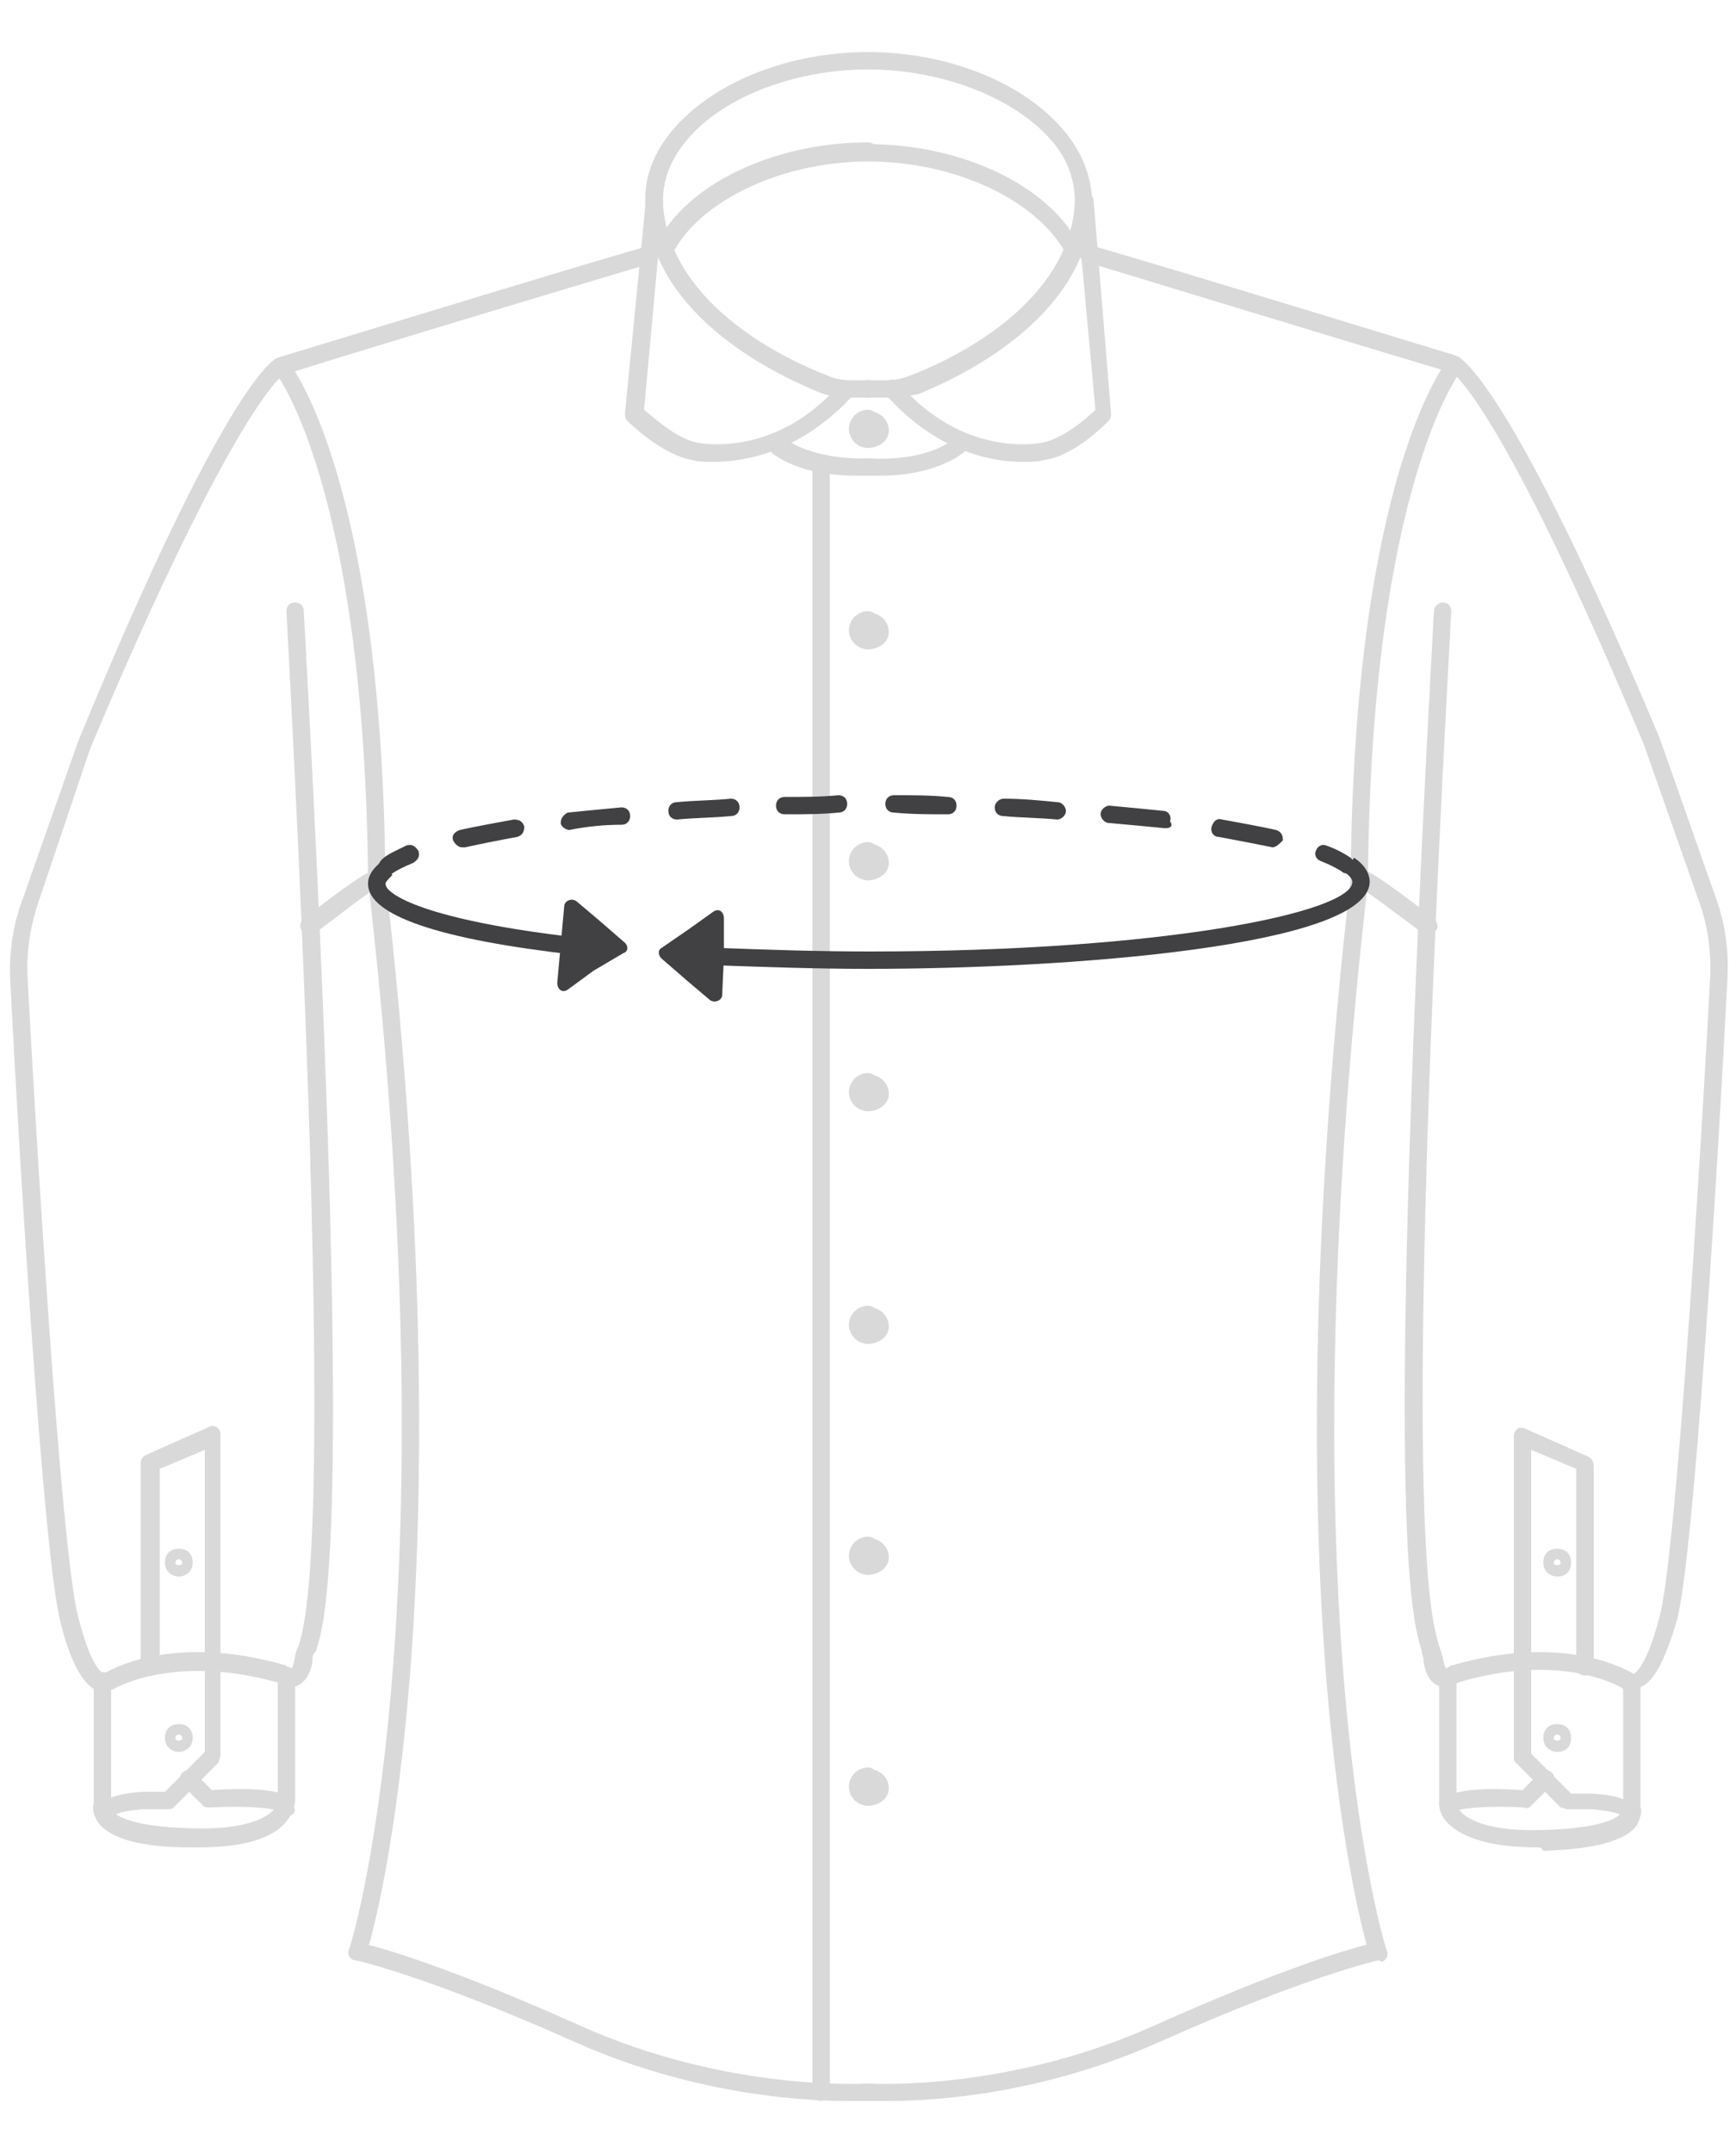 <?xml version="1.0" encoding="utf-8"?>
<!-- Generator: Adobe Illustrator 21.1.0, SVG Export Plug-In . SVG Version: 6.00 Build 0)  -->
<svg version="1.1" id="Layer_1" xmlns="http://www.w3.org/2000/svg" xmlns:xlink="http://www.w3.org/1999/xlink" x="0px" y="0px"
	 viewBox="0 0 100 124" style="enable-background:new 0 0 100 124;" xml:space="preserve">
<style type="text/css">
	.st0{fill:#D9D9D9;}
	.st1{fill:#414042;}
</style>
<g>
	<path class="st0" d="M50,22.9h-1.1c-0.6,0-1.2-0.1-1.7-0.3c-2.2-0.9-9.5-4.2-10-10.6C37,10.3,37.7,8.6,39,7.2C41.4,4.6,45.6,3,50,3
		c0.3,0,0.5,0.2,0.5,0.5S50.3,4,50,4c-4.1,0-8.1,1.5-10.2,3.8c-1.2,1.3-1.7,2.7-1.6,4.1c0.5,5.8,7.3,8.9,9.4,9.7
		c0.4,0.2,0.9,0.3,1.4,0.3h1c0.3,0,0.5,0.2,0.5,0.5S50.3,22.9,50,22.9z"/>
	<path class="st0" d="M38.2,14.9c-0.1,0-0.2,0-0.2-0.1c-0.2-0.1-0.3-0.4-0.2-0.7c1.7-3.5,6.8-5.9,12.2-5.9c0.3,0,0.5,0.2,0.5,0.5
		S50.3,9.3,50,9.3c-5,0-9.8,2.3-11.3,5.4C38.6,14.8,38.4,14.9,38.2,14.9z"/>
	<path class="st0" d="M41.1,26.6c-0.5,0-0.9,0-1.2-0.1c-1.8-0.3-3.7-2.2-3.8-2.3S36,23.9,36,23.8l1.2-12.2c0-0.3,0.3-0.5,0.5-0.5
		c0.3,0,0.5,0.3,0.5,0.5l-1.1,12c0.5,0.4,1.9,1.7,3.1,1.9c1.1,0.2,4.9,0.4,8.2-3.4c0.2-0.2,0.5-0.2,0.7-0.1c0.2,0.2,0.2,0.5,0.1,0.7
		C46.2,26,43,26.6,41.1,26.6z"/>
	<path class="st0" d="M49.4,27.4c-3.8,0-5.2-1.5-5.2-1.6c-0.2-0.2-0.2-0.5,0.1-0.7c0.2-0.2,0.5-0.2,0.7,0c0,0,1.4,1.4,5.1,1.3
		c0.3,0,0.5,0.2,0.5,0.5s-0.2,0.5-0.5,0.5S49.6,27.4,49.4,27.4z"/>
	<path class="st0" d="M6,97.4c-0.1,0-0.2,0-0.3,0c-0.8-0.2-1.6-1.5-2.2-3.9c-1-3.7-2.4-27-2.9-36.8c-0.1-1.7,0.1-3.3,0.7-4.9
		l3.2-9.1c8.4-20.4,11.2-22,11.5-22.1c21-6.4,21.2-6.4,21.3-6.4c0.3,0,0.5,0.2,0.5,0.5c0,0.2-0.2,0.4-0.4,0.5
		c-0.7,0.2-15.4,4.6-21.1,6.4c0,0-2.8,1.8-11.1,21.5l-3,8.9c-0.5,1.5-0.7,3-0.6,4.5C2,64.2,3.5,89.4,4.5,93.1
		C5.3,96.3,6,96.4,6,96.4c0.1-0.1,3.8-2.4,10.4-0.5c0.1,0,0.1,0.1,0.2,0.1l0.2,0.1c0,0,0.1-0.1,0.2-0.7c0-0.2,0.1-0.4,0.2-0.6
		c0.5-1.7,2.1-7-0.7-59.6c0-0.3,0.2-0.5,0.5-0.5s0.5,0.2,0.5,0.5c2.9,52.8,1.3,58,0.7,59.9C18,95.3,18,95.4,18,95.6
		c0,0.3-0.2,1.2-0.9,1.5c-0.5,0.2-0.9-0.1-1.1-0.2c-6.1-1.7-9.5,0.4-9.5,0.4C6.4,97.3,6.2,97.4,6,97.4z"/>
	<path class="st0" d="M11.4,106.4c-0.1,0-0.2,0-0.4,0c-2.9,0-4.7-0.5-5.4-1.5c-0.2-0.4-0.3-0.7-0.2-1v-7.1c0-0.3,0.2-0.5,0.5-0.5
		l0,0c0.3,0,0.5,0.2,0.5,0.5v7.1v0.2c0,0,0,0.1,0.1,0.2c0.2,0.3,1.1,0.9,4.5,1c3.1,0.1,4.3-0.6,4.7-1c0.3-0.3,0.3-0.6,0.3-0.6v-7.2
		c0-0.3,0.2-0.5,0.5-0.5s0.5,0.2,0.5,0.5v7.2c0,0,0,0.6-0.5,1.2C15.7,105.9,14,106.4,11.4,106.4z"/>
	<path class="st0" d="M6.2,105.3c-0.1,0-0.2,0-0.3-0.1c-0.2-0.2-0.4-0.6-0.2-1c0.2-0.6,1-0.9,2.5-1h1.3l2.3-2.3V83.5l-2.6,1.1V96
		c0,0.3-0.2,0.5-0.5,0.5S8.1,96.2,8.1,96V84.3c0-0.2,0.1-0.4,0.3-0.5l3.6-1.6c0.2-0.1,0.3-0.1,0.5,0c0.1,0.1,0.2,0.2,0.2,0.4v18.5
		c0,0.1-0.1,0.3-0.1,0.4l-2.6,2.6c-0.1,0.1-0.2,0.1-0.4,0.1H8.2c-1,0.1-1.4,0.2-1.5,0.3c0.1,0.2,0.1,0.4-0.1,0.6
		C6.5,105.3,6.4,105.3,6.2,105.3z"/>
	<path class="st0" d="M16.5,104.6c-0.2,0-0.4-0.1-0.5-0.3c-0.4-0.2-2.1-0.3-3.9-0.2c-0.1,0-0.3,0-0.4-0.1l-1.2-1.2
		c-0.2-0.2-0.2-0.5,0-0.7s0.5-0.2,0.7,0l1,1c4.6-0.3,4.7,0.6,4.7,0.9C17.1,104.3,16.9,104.6,16.5,104.6
		C16.6,104.6,16.6,104.6,16.5,104.6z"/>
	<path class="st0" d="M17.8,53.8c-0.2,0-0.3-0.1-0.4-0.2c-0.2-0.2-0.1-0.5,0.1-0.7c3.9-3,4.1-2.9,4.4-2.8c0.2,0.1,0.3,0.2,0.3,0.4
		c0,0.3-0.2,0.5-0.4,0.6l0,0c-0.5,0.2-2.1,1.5-3.6,2.6C18,53.7,17.9,53.8,17.8,53.8z"/>
	<path class="st0" d="M48.7,121c-2.6,0-8.9-0.4-15.6-3.4c-8.5-3.8-12.6-4.7-12.6-4.7c-0.3-0.1-0.4-0.3-0.4-0.6
		c0.1-0.3,0.3-0.4,0.6-0.4c0.2,0,4.1,0.9,12.8,4.8C42,120.5,49.9,120,50,120c0.3,0,0.5,0.2,0.5,0.5S50.3,121,50,121
		C50,121,49.5,121,48.7,121z"/>
	<path class="st0" d="M10.3,100.9c-0.4,0-0.8-0.3-0.8-0.8s0.3-0.8,0.8-0.8s0.8,0.3,0.8,0.8S10.7,100.9,10.3,100.9z M10.3,99.9
		c-0.1,0-0.2,0.1-0.2,0.2c0,0.2,0.4,0.2,0.4,0C10.5,100,10.4,99.9,10.3,99.9z"/>
	<path class="st0" d="M10.3,90.8c-0.4,0-0.8-0.3-0.8-0.8s0.3-0.8,0.8-0.8s0.8,0.3,0.8,0.8S10.7,90.8,10.3,90.8z M10.3,89.8
		c-0.1,0-0.2,0.1-0.2,0.2c0,0.2,0.4,0.2,0.4,0C10.5,89.9,10.4,89.8,10.3,89.8z"/>
	<path class="st0" d="M89.7,100.9c-0.4,0-0.8-0.3-0.8-0.8s0.3-0.8,0.8-0.8s0.8,0.3,0.8,0.8S90.2,100.9,89.7,100.9z M89.7,99.9
		c-0.1,0-0.2,0.1-0.2,0.2c0,0.2,0.4,0.2,0.4,0C89.9,100,89.8,99.9,89.7,99.9z"/>
	<path class="st0" d="M89.7,90.8c-0.4,0-0.8-0.3-0.8-0.8s0.3-0.8,0.8-0.8s0.8,0.3,0.8,0.8S90.2,90.8,89.7,90.8z M89.7,89.8
		c-0.1,0-0.2,0.1-0.2,0.2c0,0.2,0.4,0.2,0.4,0C89.9,89.9,89.8,89.8,89.7,89.8z"/>
	<path class="st0" d="M51.1,22.9H50c-0.3,0-0.5-0.2-0.5-0.5s0.2-0.5,0.5-0.5h1.1c0.5,0,0.9-0.1,1.4-0.3c2.1-0.8,8.9-3.9,9.4-9.7
		c0.1-1.4-0.4-2.9-1.6-4.1C58.1,5.5,54.1,4,50,4c-0.3,0-0.5-0.2-0.5-0.5S49.7,3,50,3c4.4,0,8.6,1.6,11,4.2c1.4,1.5,2,3.2,1.9,4.9
		c-0.5,6.4-7.8,9.7-10,10.6C52.3,22.8,51.7,22.9,51.1,22.9z"/>
	<path class="st0" d="M61.8,14.9c-0.2,0-0.4-0.1-0.4-0.3C59.7,11.5,55,9.3,50,9.3c-0.3,0-0.5-0.2-0.5-0.5s0.2-0.5,0.5-0.5
		c5.4,0,10.5,2.4,12.2,5.9c0.1,0.2,0,0.5-0.2,0.7C61.9,14.9,61.8,14.9,61.8,14.9z"/>
	<path class="st0" d="M58.9,26.6c-1.8,0-5-0.6-7.9-3.9c-0.2-0.2-0.2-0.5,0.1-0.7c0.2-0.2,0.5-0.2,0.7,0.1c3.3,3.8,7.1,3.6,8.2,3.4
		c1.2-0.2,2.6-1.4,3.1-1.9l-1.1-12c0-0.3,0.2-0.5,0.5-0.5s0.5,0.2,0.5,0.5l1,12.2c0,0.1,0,0.3-0.1,0.4s-2,2.1-3.8,2.3
		C59.8,26.6,59.4,26.6,58.9,26.6z"/>
	<path class="st0" d="M50.6,27.4c-0.2,0-0.4,0-0.6,0c-0.3,0-0.5-0.2-0.5-0.5s0.3-0.5,0.5-0.5c3.7,0.2,5.1-1.2,5.1-1.3
		c0.2-0.2,0.5-0.2,0.7,0s0.2,0.5,0,0.7C55.8,25.8,54.4,27.4,50.6,27.4z"/>
	<path class="st0" d="M50,25.8c-0.6,0-1.1-0.5-1.1-1.1s0.5-1.1,1.1-1.1c0.3,0,0.5,0.2,0.5,0.5s-0.2,0.5-0.5,0.5
		c0.3,0,0.5,0.3,0.5,0.6S50.3,25.8,50,25.8z"/>
	<path class="st0" d="M50,25.8c-0.3,0-0.5-0.2-0.5-0.5s0.2-0.5,0.5-0.5c0,0,0.1,0,0.1-0.1c-0.3,0-0.5-0.3-0.5-0.5s0.2-0.5,0.5-0.5
		c0.6,0,1.1,0.5,1.1,1.1S50.6,25.8,50,25.8z"/>
	<path class="st0" d="M50,37.4c-0.6,0-1.1-0.5-1.1-1.1s0.5-1.1,1.1-1.1c0.3,0,0.5,0.2,0.5,0.5s-0.2,0.5-0.5,0.5
		c0.3,0,0.5,0.3,0.5,0.6S50.3,37.4,50,37.4z"/>
	<path class="st0" d="M50,37.4c-0.3,0-0.5-0.2-0.5-0.5s0.2-0.5,0.5-0.5c0,0,0.1,0,0.1-0.1c-0.3,0-0.5-0.3-0.5-0.5s0.2-0.5,0.5-0.5
		c0.6,0,1.1,0.5,1.1,1.1S50.6,37.4,50,37.4z"/>
	<path class="st0" d="M50,50.7c-0.6,0-1.1-0.5-1.1-1.1s0.5-1.1,1.1-1.1c0.3,0,0.5,0.2,0.5,0.5s-0.2,0.5-0.5,0.5
		c0.3,0,0.5,0.3,0.5,0.6S50.3,50.7,50,50.7z"/>
	<path class="st0" d="M50,50.7c-0.3,0-0.5-0.2-0.5-0.5s0.2-0.5,0.5-0.5c0,0,0.1,0,0.1-0.1c-0.3,0-0.5-0.3-0.5-0.5
		c0-0.3,0.2-0.5,0.5-0.5c0.6,0,1.1,0.5,1.1,1.1S50.6,50.7,50,50.7z"/>
	<path class="st0" d="M50,64c-0.6,0-1.1-0.5-1.1-1.1s0.5-1.1,1.1-1.1c0.3,0,0.5,0.2,0.5,0.5s-0.2,0.5-0.5,0.5c0.3,0,0.5,0.3,0.5,0.6
		C50.5,63.8,50.3,64,50,64z"/>
	<path class="st0" d="M50,64c-0.3,0-0.5-0.2-0.5-0.5S49.7,63,50,63c0,0,0.1,0,0.1-0.1c-0.3,0-0.5-0.3-0.5-0.5c0-0.3,0.2-0.5,0.5-0.5
		c0.6,0,1.1,0.5,1.1,1.1S50.6,64,50,64z"/>
	<path class="st0" d="M50,77.4c-0.6,0-1.1-0.5-1.1-1.1s0.5-1.1,1.1-1.1c0.3,0,0.5,0.2,0.5,0.5s-0.2,0.5-0.5,0.5
		c0.3,0,0.5,0.3,0.5,0.6S50.3,77.4,50,77.4z"/>
	<path class="st0" d="M50,77.4c-0.3,0-0.5-0.2-0.5-0.5s0.2-0.5,0.5-0.5c0,0,0.1,0,0.1-0.1c-0.3,0-0.5-0.3-0.5-0.5s0.2-0.5,0.5-0.5
		c0.6,0,1.1,0.5,1.1,1.1S50.6,77.4,50,77.4z"/>
	<path class="st0" d="M50,90.7c-0.6,0-1.1-0.5-1.1-1.1s0.5-1.1,1.1-1.1c0.3,0,0.5,0.2,0.5,0.5s-0.2,0.5-0.5,0.5
		c0.3,0,0.5,0.3,0.5,0.6S50.3,90.7,50,90.7z"/>
	<path class="st0" d="M50,90.7c-0.3,0-0.5-0.2-0.5-0.5s0.2-0.5,0.5-0.5c0,0,0.1,0,0.1-0.1c-0.3,0-0.5-0.3-0.5-0.5
		c0-0.3,0.2-0.5,0.5-0.5c0.6,0,1.1,0.5,1.1,1.1S50.6,90.7,50,90.7z"/>
	<path class="st0" d="M50,104c-0.6,0-1.1-0.5-1.1-1.1s0.5-1.1,1.1-1.1c0.3,0,0.5,0.2,0.5,0.5s-0.2,0.5-0.5,0.5
		c0.3,0,0.5,0.3,0.5,0.6C50.5,103.8,50.3,104,50,104z"/>
	<path class="st0" d="M50,104c-0.3,0-0.5-0.2-0.5-0.5s0.2-0.5,0.5-0.5c0,0,0.1,0,0.1-0.1c-0.3,0-0.5-0.3-0.5-0.5
		c0-0.3,0.2-0.5,0.5-0.5c0.6,0,1.1,0.5,1.1,1.1S50.6,104,50,104z"/>
	<path class="st0" d="M94,97.4c-0.2,0-0.5-0.1-0.6-0.2l0,0c0,0-3.4-2.1-9.4-0.3c-0.2,0.1-0.6,0.4-1.1,0.2c-0.7-0.2-0.9-1.2-0.9-1.5
		c0-0.2-0.1-0.3-0.1-0.5c-0.6-2-2.2-7.1,0.7-59.9c0-0.3,0.3-0.5,0.5-0.5c0.3,0,0.5,0.2,0.5,0.5c-2.9,52.6-1.2,57.9-0.7,59.6
		c0.1,0.2,0.1,0.4,0.2,0.6c0.1,0.6,0.2,0.7,0.2,0.7s0.1-0.1,0.2-0.1c0.1-0.1,0.1-0.1,0.2-0.1c6.6-1.9,10.2,0.4,10.4,0.5
		c0,0,0.7-0.2,1.5-3.3c1-3.7,2.5-28.9,2.9-36.6c0.1-1.5-0.1-3.1-0.6-4.5l-3.2-9.1c-8.2-19.6-11-21.4-11.1-21.5l-0.3-0.1
		c-0.3-0.1-0.4-0.4-0.3-0.6c0.1-0.3,0.4-0.4,0.6-0.3l0.3,0.1c0.3,0.1,3.2,1.8,11.7,22l3.2,9.1c0.6,1.6,0.8,3.2,0.7,4.9
		c-0.5,9.8-1.9,33.1-2.9,36.8c-0.7,2.4-1.4,3.7-2.2,3.9C94.2,97.4,94.1,97.4,94,97.4L94,97.4z"/>
	<path class="st0" d="M83.4,21.4L83.4,21.4c-5.4-1.6-20.1-6.1-20.8-6.3c-0.2,0-0.4-0.2-0.4-0.5s0.2-0.5,0.5-0.5c0,0,0.3,0,20.9,6.3
		c0.3,0.1,0.4,0.4,0.3,0.6C83.8,21.3,83.6,21.4,83.4,21.4z"/>
	<path class="st0" d="M88.6,106.4c-2.6,0-4.3-0.5-5.2-1.4c-0.6-0.6-0.5-1.2-0.5-1.3v-7.1c0-0.3,0.2-0.5,0.5-0.5s0.5,0.2,0.5,0.5v7.2
		c0,0,0,0.3,0.3,0.6c0.4,0.4,1.6,1.1,4.7,1c3.4-0.1,4.3-0.7,4.5-1c0.1-0.1,0.1-0.2,0.1-0.2c0-0.1,0-0.1,0-0.1V97
		c0-0.3,0.2-0.5,0.5-0.5l0,0c0.3,0,0.5,0.2,0.5,0.5v7.1c0.1,0.2,0,0.6-0.2,1c-0.6,0.9-2.4,1.4-5.4,1.5
		C88.8,106.4,88.7,106.4,88.6,106.4z"/>
	<path class="st0" d="M93.8,105.3c-0.1,0-0.3-0.1-0.4-0.2c-0.2-0.2-0.2-0.4-0.1-0.6c-0.2-0.1-0.6-0.2-1.6-0.3h-1.4
		c-0.1,0-0.3-0.1-0.4-0.1l-2.6-2.6c-0.1-0.1-0.1-0.2-0.1-0.4V82.7c0-0.2,0.1-0.3,0.2-0.4s0.3-0.1,0.5,0l3.6,1.6
		c0.2,0.1,0.3,0.3,0.3,0.5V96c0,0.3-0.2,0.5-0.5,0.5s-0.5-0.2-0.5-0.5V84.6l-2.6-1.1V101l2.3,2.3h1.2c1.6,0.1,2.3,0.4,2.5,1
		c0.1,0.4,0,0.8-0.2,1C94,105.3,93.9,105.3,93.8,105.3z"/>
	<path class="st0" d="M83.5,104.6C83.4,104.6,83.4,104.6,83.5,104.6c-0.3,0-0.5-0.3-0.5-0.6s0.2-1.2,4.7-0.9l1-1
		c0.2-0.2,0.5-0.2,0.7,0s0.2,0.5,0,0.7l-1.2,1.2c-0.1,0.1-0.2,0.2-0.4,0.1c-1.8-0.1-3.5,0-3.9,0.2C83.8,104.5,83.7,104.6,83.5,104.6
		z"/>
	<path class="st0" d="M82.2,53.8c-0.1,0-0.2,0-0.3-0.1c-1.5-1.1-3.2-2.4-3.6-2.6l0,0c-0.3,0-0.5-0.3-0.4-0.6c0-0.2,0.1-0.3,0.3-0.4
		c0.3-0.1,0.5-0.2,4.4,2.8c0.2,0.2,0.3,0.5,0.1,0.7C82.5,53.7,82.3,53.8,82.2,53.8z"/>
	<path class="st0" d="M79.4,112.9c-0.2,0-0.4-0.1-0.5-0.3s-6-19.2-1.1-62c0-0.3,0.3-0.5,0.6-0.4c0.3,0,0.5,0.3,0.4,0.6
		c-4.9,42.6,1,61.4,1.1,61.6c0.1,0.3-0.1,0.5-0.3,0.6C79.5,112.9,79.4,112.9,79.4,112.9z"/>
	<path class="st0" d="M51.3,121c-0.8,0-1.2,0-1.3,0c-0.3,0-0.5-0.3-0.5-0.5c0-0.3,0.3-0.5,0.5-0.5c0.1,0,7.9,0.5,16.4-3.3
		c8.7-3.9,12.6-4.8,12.8-4.8c0.3-0.1,0.5,0.1,0.6,0.4s-0.1,0.5-0.4,0.6c0,0-4.1,0.9-12.6,4.7C60.1,120.6,53.9,121,51.3,121z"/>
	<path class="st0" d="M78.3,51.1L78.3,51.1c-0.3,0-0.5-0.2-0.5-0.5c0.2-23,5.4-29.6,5.6-29.9c0.2-0.2,0.5-0.2,0.7-0.1
		c0.2,0.2,0.2,0.5,0.1,0.7c-0.1,0.1-5.2,6.7-5.4,29.2C78.8,50.8,78.6,51.1,78.3,51.1z"/>
	<path class="st0" d="M47.3,121c-0.3,0-0.5-0.2-0.5-0.5V26.7c0-0.3,0.2-0.5,0.5-0.5s0.5,0.2,0.5,0.5v93.8
		C47.8,120.7,47.5,121,47.3,121z"/>
	<path class="st0" d="M20.6,112.9c-0.1,0-0.1,0-0.2,0c-0.3-0.1-0.4-0.4-0.3-0.6s6-19,1.1-61.6c0-0.3,0.2-0.5,0.4-0.6
		c0.3,0,0.5,0.2,0.6,0.4c4.9,42.9-1,61.9-1.1,62C21,112.7,20.8,112.9,20.6,112.9z"/>
	<path class="st0" d="M21.7,51.1c-0.3,0-0.5-0.2-0.5-0.5c-0.2-22.5-5.3-29.2-5.4-29.2c-0.2-0.2-0.1-0.5,0.1-0.7s0.5-0.1,0.7,0.1
		c0.2,0.3,5.4,6.9,5.6,29.8C22.2,50.8,22,51,21.7,51.1z"/>
</g>
<path class="st1" d="M32.3,54.4l0.2-2.2c0-0.3,0.4-0.5,0.7-0.3l1.3,1.1l1.5,1.3c0.2,0.2,0.2,0.5-0.1,0.6l-1.7,1L32.7,57
	c-0.3,0.2-0.6,0-0.6-0.4L32.3,54.4z"/>
<path class="st1" d="M41.7,55.1l-0.1,2.2c0,0.3-0.4,0.5-0.7,0.3l-1.3-1.1l-1.5-1.3c-0.2-0.2-0.2-0.5,0-0.6l1.6-1.1l1.4-1
	c0.3-0.2,0.6,0,0.6,0.4V55.1z"/>
<path class="st1" d="M33.2,55c-8-0.9-12-2.3-12-4.1c0-0.5,0.3-0.9,0.8-1.3l0.6,0.8c-0.2,0.2-0.4,0.4-0.4,0.5c0,0.6,2.3,2.1,11.1,3.1
	L33.2,55z"/>
<path class="st1" d="M77.6,50.3c-0.1,0-0.2,0-0.3-0.1c-0.3-0.2-0.7-0.4-1.2-0.6c-0.3-0.1-0.4-0.4-0.3-0.6c0.1-0.3,0.4-0.4,0.6-0.3
	c0.6,0.2,1.1,0.5,1.4,0.7c0.2,0.2,0.3,0.5,0.1,0.7C77.9,50.3,77.8,50.3,77.6,50.3z"/>
<path class="st1" d="M26.6,48.8c-0.2,0-0.4-0.2-0.5-0.4c-0.1-0.3,0.1-0.5,0.4-0.6c0.9-0.2,2-0.4,3.1-0.6c0.3,0,0.5,0.1,0.6,0.4
	c0,0.3-0.1,0.5-0.4,0.6c-1.1,0.2-2.1,0.4-3,0.6C26.7,48.8,26.6,48.8,26.6,48.8z M73.3,48.8L73.3,48.8c-1-0.2-2-0.4-3.1-0.6
	c-0.3,0-0.5-0.3-0.4-0.6s0.3-0.5,0.6-0.4c1.1,0.2,2.2,0.4,3.1,0.6c0.3,0.1,0.4,0.3,0.4,0.6C73.7,48.6,73.5,48.8,73.3,48.8z
	 M32.8,47.8c-0.2,0-0.5-0.2-0.5-0.4c0-0.3,0.2-0.5,0.4-0.6c1-0.1,2-0.2,3.1-0.3c0.3,0,0.5,0.2,0.5,0.5s-0.2,0.5-0.5,0.5
	C34.8,47.5,33.8,47.6,32.8,47.8z M67.1,47.7L67.1,47.7c-1-0.1-2.1-0.2-3.2-0.3c-0.3,0-0.5-0.3-0.5-0.5c0-0.3,0.3-0.5,0.5-0.5
	c1.1,0.1,2.1,0.2,3.1,0.3c0.3,0,0.5,0.3,0.4,0.6C67.6,47.6,67.4,47.7,67.1,47.7z M39,47.2c-0.3,0-0.5-0.2-0.5-0.5s0.2-0.5,0.5-0.5
	c1-0.1,2.1-0.1,3.1-0.2c0.3,0,0.5,0.2,0.5,0.5S42.4,47,42.1,47C41.1,47.1,40,47.1,39,47.2z M60.9,47.2L60.9,47.2
	c-1-0.1-2.1-0.1-3.1-0.2c-0.3,0-0.5-0.2-0.5-0.5s0.3-0.5,0.5-0.5c1.1,0,2.1,0.1,3.1,0.2c0.3,0,0.5,0.3,0.5,0.5
	C61.4,47,61.1,47.2,60.9,47.2z M45.2,46.9c-0.3,0-0.5-0.2-0.5-0.5s0.2-0.5,0.5-0.5c1,0,2.1,0,3.1-0.1l0,0c0.3,0,0.5,0.2,0.5,0.5
	s-0.2,0.5-0.5,0.5C47.3,46.9,46.3,46.9,45.2,46.9z M54.6,46.9L54.6,46.9c-1,0-2.1,0-3.1-0.1c-0.3,0-0.5-0.2-0.5-0.5s0.2-0.5,0.5-0.5
	l0,0c1.1,0,2.1,0,3.1,0.1c0.3,0,0.5,0.2,0.5,0.5S54.9,46.9,54.6,46.9z"/>
<path class="st1" d="M22.3,50.4c-0.1,0-0.3-0.1-0.4-0.2c-0.2-0.2-0.1-0.5,0.1-0.7c0.3-0.3,0.8-0.5,1.4-0.8c0.3-0.1,0.5,0,0.7,0.3
	c0.1,0.3,0,0.5-0.3,0.7c-0.5,0.2-0.9,0.4-1.2,0.6C22.5,50.4,22.4,50.4,22.3,50.4z"/>
<path class="st1" d="M50,55.8c-2.9,0-5.8-0.1-8.6-0.2l0.1-1c2.8,0.1,5.6,0.2,8.6,0.2c17.2,0,27.8-2.3,27.8-4c0-0.2-0.2-0.4-0.5-0.6
	l0.6-0.8c0.6,0.4,0.9,0.9,0.9,1.4C78.8,54.5,61.6,55.8,50,55.8z"/>
</svg>
